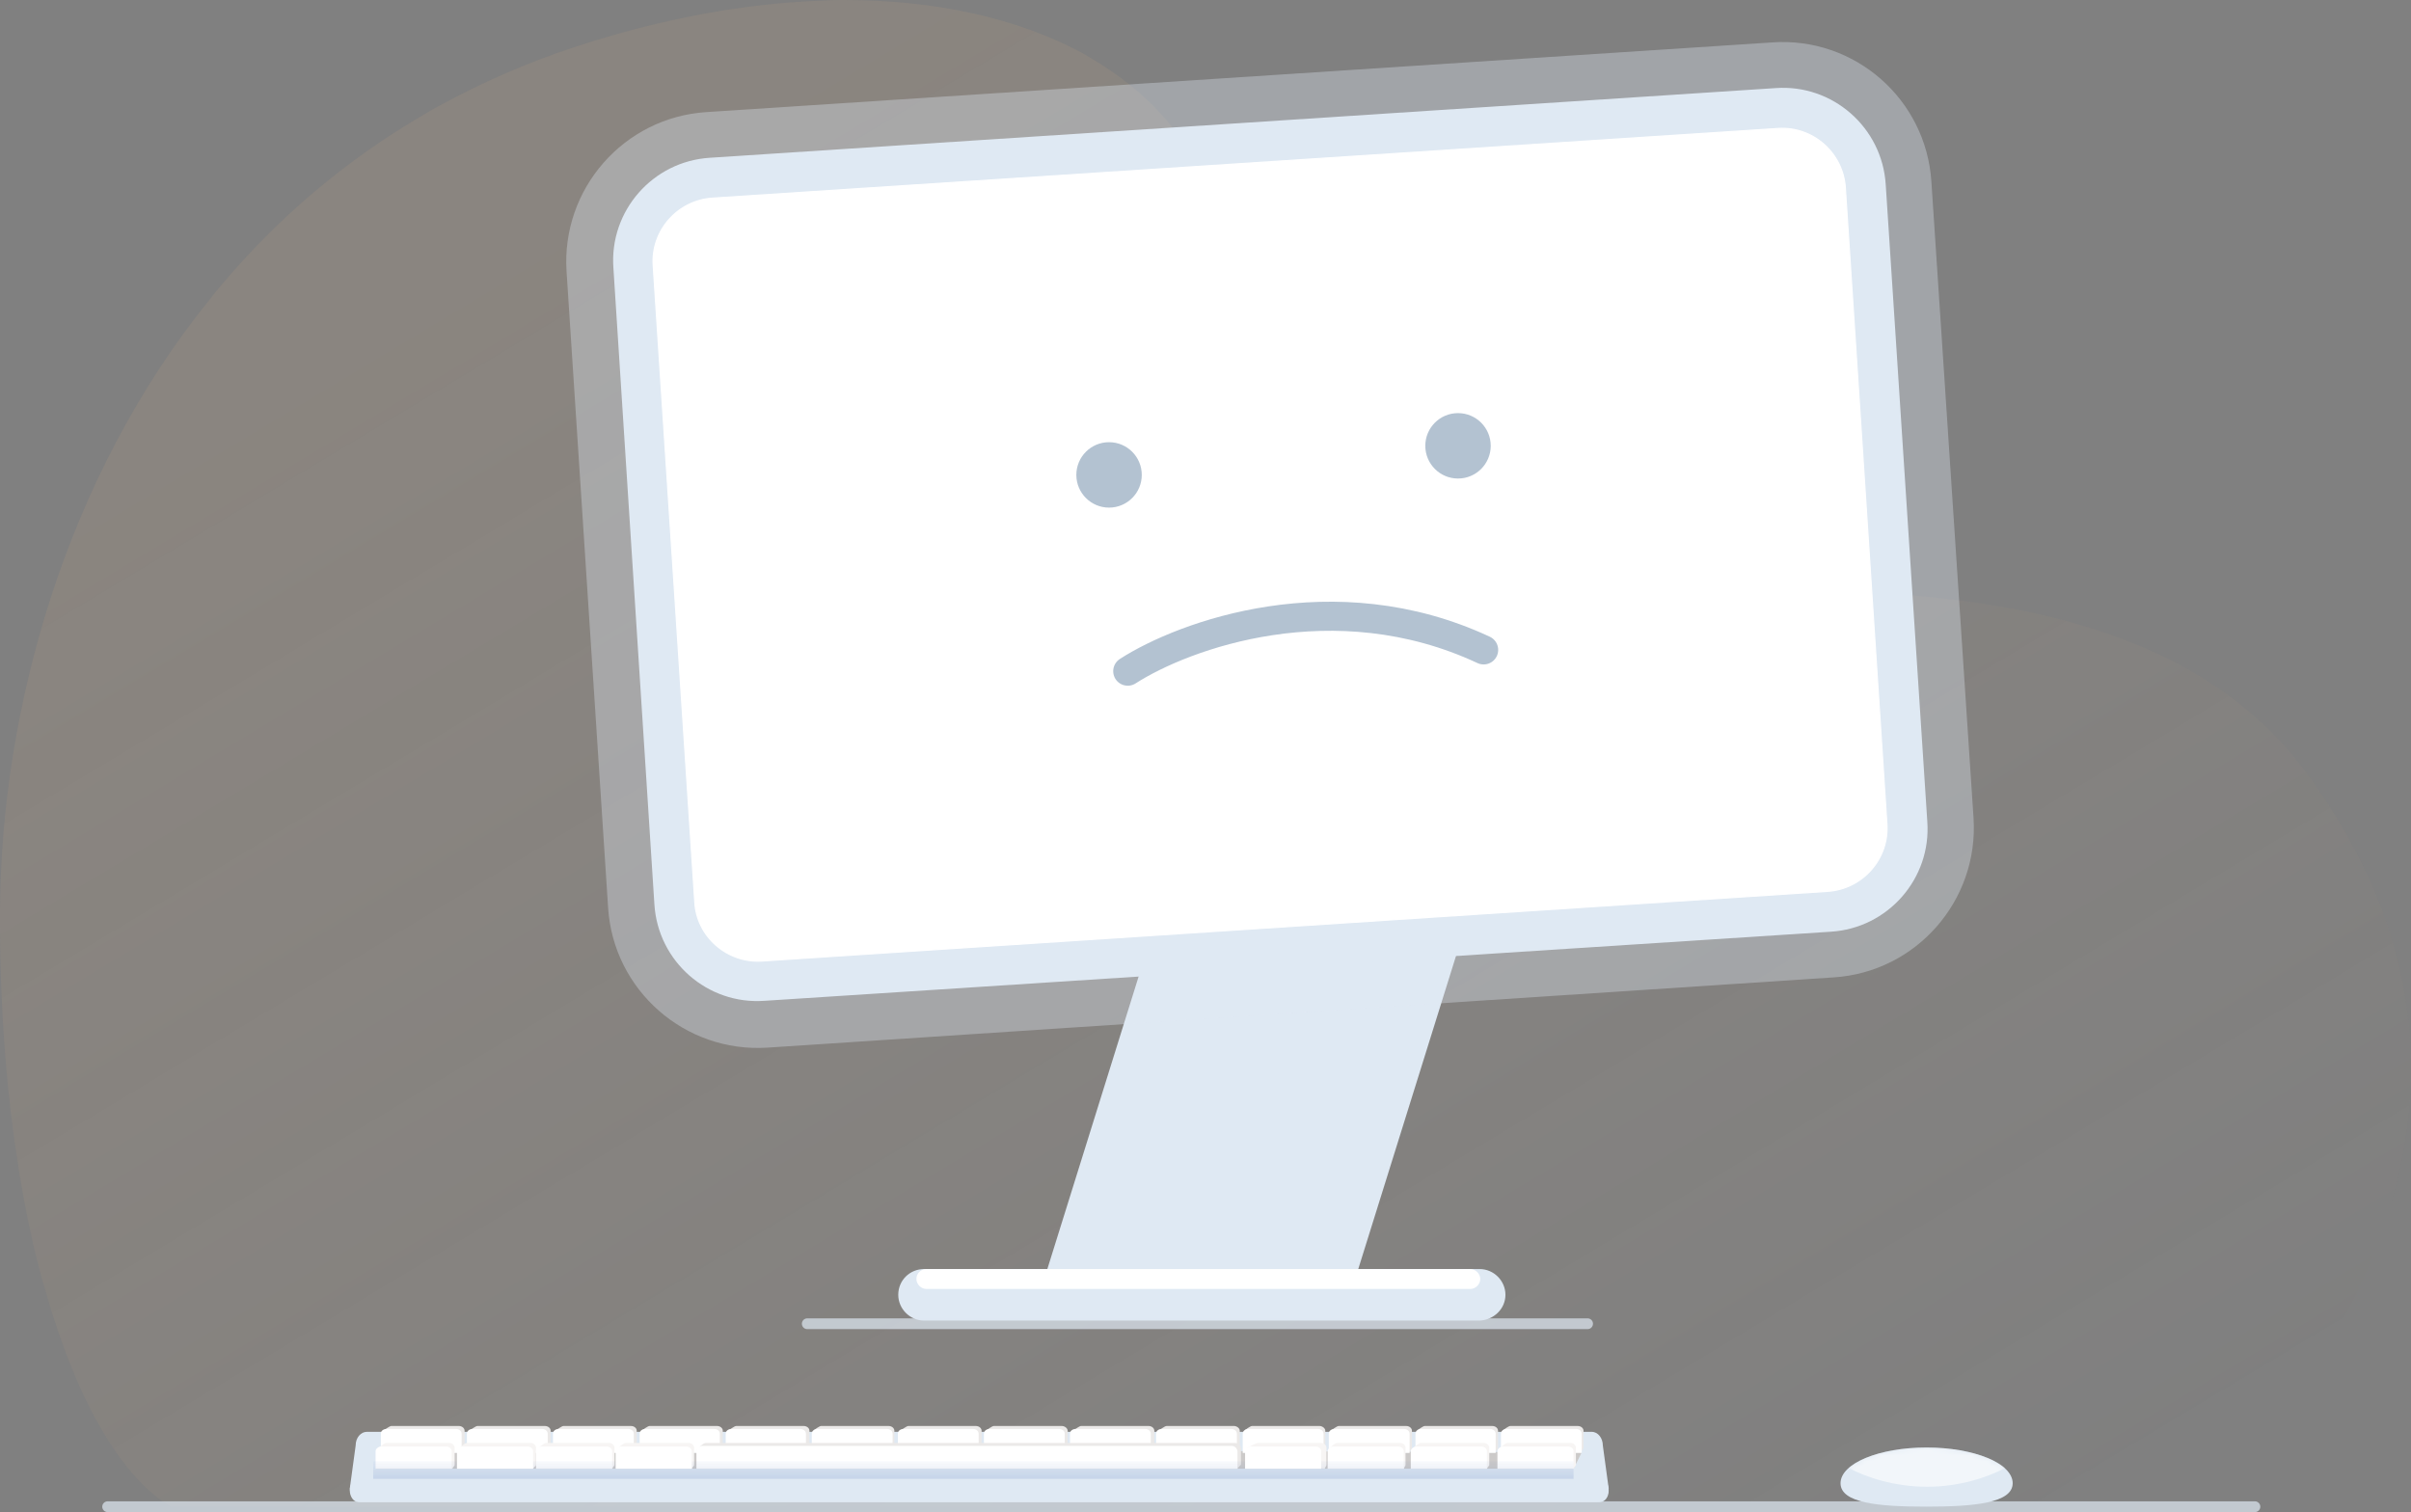 <svg xmlns="http://www.w3.org/2000/svg" width="448" height="281" viewBox="0 0 448 281" fill="none"><rect x="0" y="0" width="448" height="281" fill="#808080" stroke="none"/><path opacity="0.1" d="M0.005 168.731C-0.088 185.792 1.036 201.446 3.192 215.32C3.379 216.351 3.473 217.382 3.66 218.413C4.785 225.162 6.097 231.443 7.69 237.255C7.971 238.286 8.252 239.223 8.534 240.161C14.438 260.877 22.872 274.844 31.775 280H408.325C408.325 280 440.469 252.159 446.842 212.414C447.029 211.383 447.123 210.352 447.31 209.32C449.841 189.541 445.811 166.95 428.474 143.515C420.601 132.829 410.199 125.424 398.203 120.268C397.266 119.893 396.329 119.518 395.392 119.143C377.68 112.206 356.875 110.05 335.976 109.675C334.945 109.675 333.821 109.675 332.79 109.675C320.326 109.582 307.955 110.144 296.241 110.613C295.116 110.706 293.992 110.706 292.961 110.8C273.936 111.644 256.88 112.206 244.416 109.956C243.291 109.769 242.167 109.488 241.136 109.207C227.36 105.832 220.612 98.052 225.485 81.272C234.951 48.745 225.298 24.841 204.212 11.717C203.181 11.061 202.056 10.405 200.932 9.749C188.936 3.375 173.848 0 156.885 0C155.667 0 154.449 0 153.231 0.094C138.798 0.562 122.96 3.375 106.56 8.812C97.751 11.717 89.504 15.373 81.913 19.498C80.976 19.966 80.039 20.529 79.102 21.091C64.201 29.715 51.549 40.589 41.147 52.963C40.397 53.806 39.741 54.65 39.085 55.494C12.095 88.771 0.287 131.892 0.005 168.731Z" fill="url(#paint0_linear)"></path><path d="M298.918 276.613C298.918 278.078 297.939 279.144 296.851 279.144H67.067C65.979 279.144 65 277.945 65 276.613L66.088 268.619C66.088 267.154 67.067 266.088 68.155 266.088H295.763C296.959 266.088 297.83 267.287 297.83 268.619L298.918 276.613Z" fill="#DFE9F3"></path><path d="M294.239 269.134C294.239 269.026 294.239 269.026 294.239 268.917V265.87C294.239 265.435 293.804 265 293.151 265H280.639C280.313 265 279.443 265.653 279.225 265.87C279.007 265.979 279.551 265.653 279.551 265.87V268.917C279.551 269.026 279.551 269.026 279.551 269.134L293.804 269.787L294.239 269.134Z" fill="#EBE9E8"></path><path d="M278.355 269.134C278.355 269.026 278.355 269.026 278.355 268.917V265.87C278.355 265.435 277.919 265 277.267 265H264.755C264.428 265 263.558 265.653 263.34 265.87C263.123 265.979 263.667 265.653 263.667 265.87V268.917C263.667 269.026 263.667 269.026 263.667 269.134L277.919 269.787L278.355 269.134Z" fill="#EBE9E8"></path><path d="M262.36 269.134C262.36 269.026 262.36 269.026 262.36 268.917V265.87C262.36 265.435 261.925 265 261.272 265H248.76C248.434 265 247.564 265.653 247.346 265.87C247.128 265.979 247.672 265.653 247.672 265.87V268.917C247.672 269.026 247.672 269.026 247.672 269.134L261.925 269.896L262.36 269.134Z" fill="#EBE9E8"></path><path d="M246.259 269.134C246.259 269.026 246.259 269.026 246.259 268.917V265.87C246.259 265.435 245.715 265 245.171 265H232.659C232.333 265 231.462 265.653 231.245 265.87C231.027 265.979 231.571 265.653 231.571 265.87V268.917C231.571 269.026 231.571 269.026 231.571 269.134L245.824 269.787L246.259 269.134Z" fill="#EBE9E8"></path><path d="M230.374 269.134C230.374 269.026 230.374 269.026 230.374 268.917V265.87C230.374 265.435 229.83 265 229.286 265H216.775C216.448 265 215.578 265.653 215.36 265.87C215.143 265.979 215.687 265.653 215.687 265.87V268.917C215.687 269.026 215.687 269.026 215.687 269.134L229.939 269.787L230.374 269.134Z" fill="#EBE9E8"></path><path d="M214.49 269.134C214.49 269.026 214.49 269.026 214.49 268.917V265.87C214.49 265.435 214.054 265 213.402 265H200.89C200.563 265 199.693 265.653 199.475 265.87C199.258 265.979 199.802 265.653 199.802 265.87V268.917C199.802 269.026 199.802 269.026 199.802 269.134L214.055 269.896L214.49 269.134Z" fill="#EBE9E8"></path><path d="M198.387 269.134C198.387 269.026 198.387 269.026 198.387 268.917V265.87C198.387 265.435 197.843 265 197.299 265H184.678C184.352 265 183.481 265.653 183.264 265.87C183.046 265.979 183.59 265.653 183.59 265.87V268.917C183.59 269.026 183.59 269.026 183.59 269.134L197.843 269.787L198.387 269.134Z" fill="#EBE9E8"></path><path d="M182.394 269.134C182.394 269.026 182.394 269.026 182.394 268.917V265.87C182.394 265.435 181.959 265 181.306 265H168.794C168.468 265 167.597 265.653 167.38 265.87C167.162 265.979 167.706 265.653 167.706 265.87V268.917C167.706 269.026 167.706 269.026 167.706 269.134L181.959 269.787L182.394 269.134Z" fill="#EBE9E8"></path><path d="M166.183 269.134C166.183 269.026 166.183 269.026 166.183 268.917V265.87C166.183 265.435 165.748 265 165.095 265H152.583C152.257 265 151.386 265.653 151.169 265.87C150.951 265.979 151.495 265.653 151.495 265.87V268.917C151.495 269.026 151.495 269.026 151.495 269.134L165.748 269.787L166.183 269.134Z" fill="#EBE9E8"></path><path d="M150.407 269.134C150.407 269.026 150.407 269.026 150.407 268.917V265.87C150.407 265.435 149.972 265 149.319 265H136.807C136.481 265 135.611 265.653 135.393 265.87C135.175 265.979 135.719 265.653 135.719 265.87V268.917C135.719 269.026 135.719 269.026 135.719 269.134L149.972 269.787L150.407 269.134Z" fill="#EBE9E8"></path><path d="M134.306 269.134C134.306 269.026 134.306 269.026 134.306 268.917V265.87C134.306 265.435 133.871 265 133.218 265H120.706C120.38 265 119.509 265.653 119.292 265.87C119.074 265.979 119.618 265.653 119.618 265.87V268.917C119.618 269.026 119.618 269.026 119.618 269.134L133.871 269.787L134.306 269.134Z" fill="#EBE9E8"></path><path d="M118.312 269.134C118.312 269.026 118.312 269.026 118.312 268.917V265.87C118.312 265.435 117.876 265 117.224 265H104.712C104.385 265 103.515 265.653 103.297 265.87C103.08 265.979 103.624 265.653 103.624 265.87V268.917C103.624 269.026 103.624 269.026 103.624 269.134L117.876 269.787L118.312 269.134Z" fill="#EBE9E8"></path><path d="M102.317 269.134C102.317 269.026 102.317 269.026 102.317 268.917V265.87C102.317 265.435 101.882 265 101.229 265H88.718C88.391 265 87.521 265.653 87.303 265.87C87.086 265.979 87.63 265.653 87.63 265.87V268.917C87.63 269.026 87.63 269.026 87.63 269.134L101.991 269.896L102.317 269.134Z" fill="#EBE9E8"></path><path d="M69.897 272.943L71.093 269.135L293.913 269.897L292.391 272.943H69.897Z" fill="#CCCAC9"></path><path d="M86.325 269.134C86.325 269.026 86.325 269.026 86.325 268.917V265.87C86.325 265.435 85.89 265 85.237 265H72.725C72.399 265 71.529 265.653 71.311 265.87C71.094 265.979 71.638 265.653 71.638 265.87V268.917C71.638 269.026 71.638 269.026 71.638 269.134L85.89 269.787L86.325 269.134Z" fill="#EBE9E8"></path><path d="M85.78 269.897C85.78 269.897 85.78 269.788 85.78 269.897V266.415C85.78 265.98 85.345 265.545 84.692 265.545H71.854C71.31 265.545 70.766 265.871 70.766 266.415V269.897C70.766 269.897 70.766 269.897 70.766 270.006H85.78V269.897Z" fill="white"></path><path d="M101.774 269.897C101.774 269.897 101.774 269.788 101.774 269.897V266.415C101.774 265.98 101.339 265.545 100.686 265.545H87.848C87.304 265.545 86.76 265.871 86.76 266.415V269.897C86.76 269.897 86.76 269.897 86.76 270.006H101.774V269.897Z" fill="white"></path><path d="M117.768 269.897C117.768 269.897 117.768 269.788 117.768 269.897V266.415C117.768 265.98 117.333 265.545 116.68 265.545H103.842C103.298 265.545 102.754 265.871 102.754 266.415V269.897C102.754 269.897 102.754 269.897 102.754 270.006H117.768V269.897Z" fill="white"></path><path d="M133.76 269.897C133.76 269.897 133.76 269.788 133.76 269.897V266.415C133.76 265.98 133.325 265.545 132.672 265.545H119.943C119.399 265.545 118.855 265.871 118.855 266.415V269.897C118.855 269.897 118.855 269.897 118.855 270.006H133.76V269.897Z" fill="white"></path><path d="M149.755 269.897C149.755 269.897 149.864 269.788 149.755 269.897V266.415C149.755 265.98 149.32 265.545 148.667 265.545H135.938C135.394 265.545 134.85 265.871 134.85 266.415V269.897C134.85 269.897 134.85 269.897 134.85 270.006H149.755V269.897Z" fill="white"></path><path d="M165.857 269.897C165.857 269.897 165.857 269.788 165.857 269.897V266.415C165.857 265.98 165.421 265.545 164.769 265.545H151.93C151.386 265.545 150.842 265.871 150.842 266.415V269.897C150.842 269.897 150.842 269.897 150.842 270.006H165.857V269.897Z" fill="white"></path><path d="M181.85 269.897C181.85 269.897 181.85 269.788 181.85 269.897V266.415C181.85 265.98 181.415 265.545 180.762 265.545H167.924C167.38 265.545 166.836 265.871 166.836 266.415V269.897C166.836 269.897 166.836 269.897 166.836 270.006H181.85V269.897Z" fill="white"></path><path d="M197.843 269.897C197.843 269.897 197.843 269.788 197.843 269.897V266.415C197.843 265.98 197.407 265.545 196.755 265.545H183.916C183.372 265.545 182.828 265.871 182.828 266.415V269.897C182.828 269.897 182.828 269.897 182.828 270.006H197.843V269.897Z" fill="white"></path><path d="M213.836 269.897C213.836 269.897 213.836 269.788 213.836 269.897V266.415C213.836 265.98 213.401 265.545 212.748 265.545H199.91C199.366 265.545 198.822 265.871 198.822 266.415V269.897C198.822 269.897 198.822 269.897 198.822 270.006H213.836V269.897Z" fill="white"></path><path d="M229.83 269.897C229.83 269.897 229.939 269.788 229.83 269.897V266.415C229.83 265.98 229.395 265.545 228.742 265.545H215.904C215.36 265.545 214.816 265.871 214.816 266.415V269.897C214.816 269.897 214.816 269.897 214.816 270.006H229.83V269.897Z" fill="white"></path><path d="M245.933 269.897C245.933 269.897 245.933 269.788 245.933 269.897V266.415C245.933 265.98 245.497 265.545 244.845 265.545H232.006C231.462 265.545 230.918 265.871 230.918 266.415V269.897C230.918 269.897 230.918 269.897 230.918 270.006H245.933V269.897Z" fill="white"></path><path d="M261.926 269.897C261.926 269.897 261.926 269.788 261.926 269.897V266.415C261.926 265.98 261.491 265.545 260.838 265.545H248C247.456 265.545 246.912 265.871 246.912 266.415V269.897C246.912 269.897 246.912 269.897 246.912 270.006H261.926V269.897Z" fill="white"></path><path d="M277.919 269.897C277.919 269.897 277.919 269.788 277.919 269.897V266.415C277.919 265.98 277.484 265.545 276.831 265.545H264.102C263.558 265.545 263.014 265.871 263.014 266.415V269.897C263.014 269.897 263.014 269.897 263.014 270.006H277.919V269.897Z" fill="white"></path><path d="M293.912 269.897C293.912 269.897 293.912 269.788 293.912 269.897V266.415C293.912 265.98 293.477 265.545 292.824 265.545H279.986C279.442 265.545 278.898 265.871 278.898 266.415V269.897C278.898 269.897 278.898 269.897 278.898 270.006H293.912V269.897Z" fill="white"></path><path d="M292.825 272.289C292.825 272.18 292.825 272.18 292.825 272.071V269.025C292.825 268.589 292.39 268.154 291.846 268.154H280.095C279.769 268.154 279.007 268.807 278.79 269.025C278.681 269.133 279.007 268.807 279.007 269.025V272.071C279.007 272.18 279.007 272.18 279.007 272.289L292.39 272.941L292.825 272.289Z" fill="#F7F5F4"></path><path d="M276.723 272.289C276.723 272.18 276.723 272.18 276.723 272.071V269.025C276.723 268.589 276.288 268.154 275.744 268.154H263.993C263.667 268.154 262.905 268.807 262.688 269.025C262.579 269.133 262.905 268.807 262.905 269.025V272.071C262.905 272.18 262.905 272.18 262.905 272.289L276.288 272.941L276.723 272.289Z" fill="#F7F5F4"></path><path d="M261.166 272.289C261.166 272.18 261.166 272.18 261.166 272.071V269.025C261.166 268.589 260.73 268.154 260.186 268.154H248.436C248.11 268.154 247.348 268.807 247.131 269.025C247.022 269.133 247.457 268.807 247.457 269.025V272.071C247.457 272.18 247.457 272.18 247.457 272.289L260.839 272.941L261.166 272.289Z" fill="#F7F5F4"></path><path d="M260.837 272.943C260.837 272.835 260.837 272.835 260.837 272.726V269.679C260.837 269.244 260.402 268.809 259.749 268.809H247.781C247.237 268.809 246.693 269.244 246.693 269.679V272.726C246.693 272.835 246.693 272.835 246.693 272.943H260.837Z" fill="white"></path><path d="M276.288 272.943C276.288 272.835 276.288 272.835 276.288 272.726V269.679C276.288 269.244 275.853 268.809 275.2 268.809H263.233C262.689 268.809 262.145 269.244 262.145 269.679V272.726C262.145 272.835 262.145 272.835 262.145 272.943H276.288Z" fill="white"></path><path d="M292.39 272.943C292.39 272.835 292.39 272.835 292.39 272.726V269.679C292.39 269.244 291.955 268.809 291.302 268.809H279.334C278.79 268.809 278.246 269.244 278.246 269.679V272.726C278.246 272.835 278.246 272.835 278.246 272.943H292.39Z" fill="white"></path><path d="M229.939 272.941C229.939 272.833 230.592 272.18 230.592 272.18V269.242C230.592 268.698 230.157 268.154 229.504 268.154H131.15C130.606 268.154 129.518 269.242 129.518 269.569L130.062 272.18C130.062 272.289 130.062 272.289 130.062 272.397L229.939 272.941Z" fill="#EBE9E8"></path><path d="M229.938 272.942C229.938 272.834 229.938 272.834 229.938 272.725V269.787C229.938 269.243 229.503 268.699 228.85 268.699H130.496C129.952 268.699 129.408 269.134 129.408 269.787V272.725C129.408 272.834 129.408 272.834 129.408 272.942H229.938Z" fill="white"></path><path d="M114.176 272.289C114.176 272.18 114.176 272.18 114.176 272.071V269.025C114.176 268.589 113.741 268.154 113.197 268.154H101.447C101.12 268.154 100.359 268.807 100.141 269.025C100.032 269.133 100.359 268.807 100.359 269.025V272.071C100.359 272.18 100.359 272.18 100.359 272.289L113.741 272.941L114.176 272.289Z" fill="#F7F5F4"></path><path d="M128.973 272.289C128.973 272.18 128.973 272.18 128.973 272.071V269.025C128.973 268.589 128.538 268.154 127.994 268.154H116.243C115.917 268.154 115.155 268.807 114.938 269.025C114.829 269.133 115.155 268.807 115.155 269.025V272.071C115.155 272.18 115.155 272.18 115.155 272.289L128.538 272.941L128.973 272.289Z" fill="#F7F5F4"></path><path d="M246.477 272.289C246.477 272.18 246.477 272.18 246.477 272.071V269.025C246.477 268.589 246.041 268.154 245.497 268.154H233.747C233.421 268.154 232.006 268.916 231.789 269.025C231.68 269.133 232.115 269.351 232.115 269.569L232.768 272.071C232.768 272.18 232.768 272.18 232.768 272.289L246.15 272.941L246.477 272.289Z" fill="#F7F5F4"></path><path d="M99.598 272.289C99.598 272.18 99.598 272.18 99.598 272.071V269.025C99.598 268.589 99.162 268.154 98.618 268.154H86.759C86.433 268.154 85.671 268.807 85.454 269.025C85.345 269.133 85.671 268.807 85.671 269.025V272.071C85.671 272.18 85.671 272.18 85.671 272.289L99.054 272.941L99.598 272.289Z" fill="#F7F5F4"></path><path d="M84.475 272.289C84.475 272.18 84.475 272.18 84.475 272.071V269.025C84.475 268.589 84.04 268.154 83.496 268.154H71.746C71.419 268.154 70.658 268.807 70.44 269.025C70.331 269.133 70.658 268.807 70.658 269.025V272.071C70.658 272.18 70.658 272.18 70.658 272.289L84.04 272.941L84.475 272.289Z" fill="#F7F5F4"></path><path d="M113.741 272.943C113.741 272.835 113.741 272.835 113.741 272.726V269.679C113.741 269.244 113.306 268.809 112.653 268.809H100.685C100.141 268.809 99.598 269.244 99.598 269.679V272.726C99.598 272.835 99.598 272.835 99.598 272.943H113.741Z" fill="white"></path><path d="M83.931 272.943C83.931 272.835 83.931 272.835 83.931 272.726V269.679C83.931 269.244 83.496 268.809 82.843 268.809H70.875C70.331 268.809 69.787 269.244 69.787 269.679V272.726C69.787 272.835 69.787 272.835 69.787 272.943H83.931Z" fill="white"></path><path d="M292.39 271.527H69.352V275.879H292.39V271.527Z" fill="url(#paint1_linear)" fill-opacity="0.2"></path><path d="M99.054 272.943C99.054 272.835 99.054 272.835 99.054 272.726V269.679C99.054 269.244 98.619 268.809 97.966 268.809H85.998C85.454 268.809 84.91 269.244 84.91 269.679V272.726C84.91 272.835 84.91 272.835 84.91 272.943H99.054Z" fill="white"></path><path d="M128.539 272.943C128.539 272.835 128.539 272.835 128.539 272.726V269.679C128.539 269.244 128.103 268.809 127.451 268.809H115.483C114.939 268.809 114.395 269.244 114.395 269.679V272.726C114.395 272.835 114.395 272.835 114.395 272.943H128.539Z" fill="white"></path><path d="M245.497 272.943C245.497 272.835 245.497 272.835 245.497 272.726V269.679C245.497 269.244 245.062 268.809 244.409 268.809H232.442C231.898 268.809 231.354 269.244 231.354 269.679V272.726C231.354 272.835 231.354 272.835 231.354 272.943H245.497Z" fill="white"></path><path d="M298.918 276.983C298.918 278.28 298.156 279.145 297.286 279.145H66.632C65.653 279.145 65 278.064 65 276.983C65 275.685 65.762 274.821 66.632 274.821H297.177C298.156 274.604 298.918 275.685 298.918 276.983Z" fill="#DFE9F3"></path><path d="M251.229 239.535H193.457L220.548 152.713C222.397 146.621 229.36 143.466 235.888 145.533L264.72 154.454C271.248 156.521 275.165 163.158 273.206 169.142L251.229 239.535Z" fill="#DFE9F3"></path><path d="M166.91 240.623C166.91 243.234 169.086 245.41 171.697 245.41H274.947C277.558 245.301 279.734 243.234 279.734 240.623C279.734 238.012 277.558 235.836 274.947 235.836H171.697C169.086 235.836 166.91 237.903 166.91 240.623Z" fill="#DFE9F3"></path><path d="M170.283 237.685C170.283 238.664 171.153 239.535 172.132 239.535H273.206C274.185 239.535 275.056 238.664 275.056 237.685C275.056 236.706 274.185 235.836 273.206 235.836H172.132C171.153 235.836 170.283 236.597 170.283 237.685Z" fill="white"></path><path opacity="0.35" d="M340.713 181.635C356.054 180.656 367.695 167.382 366.716 152.041L358.882 33.777C357.903 18.436 344.63 6.795 329.289 7.883L131.275 20.83C115.934 21.809 104.293 35.083 105.272 50.423L112.997 168.688C113.976 184.028 127.25 195.67 142.59 194.691L340.713 181.635Z" fill="#DFE9F3"></path><path d="M121.594 168.036C122.247 178.698 131.494 186.749 142.048 185.988L340.171 173.149C350.833 172.497 358.884 163.249 358.123 152.695L350.398 34.322C349.745 23.66 340.497 15.609 329.944 16.37L131.93 29.317C121.267 29.97 113.216 39.218 113.978 49.772L121.594 168.036Z" fill="#DFE9F3"></path><path d="M339.626 165.641C346.154 165.206 351.05 159.548 350.614 153.129L342.89 34.865C342.454 28.337 336.797 23.441 330.378 23.877L132.364 36.824C125.836 37.259 120.94 42.916 121.375 49.335L129.1 167.6C129.535 174.128 135.193 179.023 141.612 178.588L339.626 165.641Z" fill="white"></path><path d="M141.613 178.698L339.627 165.751C346.155 165.316 351.16 159.658 350.724 153.13L343 34.866C342.564 28.338 336.907 23.333 330.379 23.769L132.365 36.716C125.837 37.151 120.832 42.808 121.267 49.336L128.992 167.601C129.319 174.129 135.085 179.133 141.613 178.698ZM330.379 23.986C336.798 23.551 342.347 28.447 342.782 34.866L350.507 153.13C350.942 159.55 346.046 165.098 339.627 165.533L141.613 178.48C135.194 178.916 129.645 174.02 129.21 167.601L121.485 49.336C121.05 42.917 125.946 37.368 132.365 36.933L330.379 23.986Z" fill="white"></path><path d="M373.987 275.637C373.987 271.938 366.806 269 357.993 269C349.181 269 342 271.938 342 275.637C342 279.336 349.072 279.989 357.885 279.989C366.806 279.989 373.987 279.336 373.987 275.637Z" fill="#DFE9F3"></path><mask id="mask0" maskUnits="userSpaceOnUse" x="342" y="269" width="32" height="11"><path d="M373.987 275.637C373.987 271.938 366.806 269 357.993 269C349.181 269 342 271.938 342 275.637C342 279.336 349.072 279.989 357.885 279.989C366.806 279.989 373.987 279.336 373.987 275.637Z" fill="#DFE9F3"></path></mask><g mask="url(#mask0)"><path opacity="0.6" d="M343.523 272.808C346.787 274.549 352.009 276.29 358.102 276.29C364.086 276.29 369.308 274.549 372.572 272.808C370.07 270.632 364.521 269 357.993 269C351.574 269 346.134 270.523 343.523 272.808Z" fill="white"></path></g><path opacity="0.3" d="M206.079 94.334C209.436 94.334 212.158 91.612 212.158 88.255C212.158 84.897 209.436 82.176 206.079 82.176C202.722 82.176 200 84.897 200 88.255C200 91.612 202.722 94.334 206.079 94.334Z" fill="#003366"></path><path opacity="0.3" d="M270.921 88.929C274.278 88.929 277 86.208 277 82.85C277 79.493 274.278 76.772 270.921 76.772C267.563 76.772 264.842 79.493 264.842 82.85C264.842 86.208 267.563 88.929 270.921 88.929Z" fill="#003366"></path><path opacity="0.3" d="M209.553 124.729C220.009 118 247.874 107.79 275.683 120.775" stroke="#003366" stroke-width="5.404" stroke-linecap="round"></path><path opacity="0.7" d="M150 246H295" stroke="#DFE9F3" stroke-width="2" stroke-linecap="round"></path><path opacity="0.7" d="M20 280H419" stroke="#DFE9F3" stroke-width="2" stroke-linecap="round"></path><defs><linearGradient id="paint0_linear" x1="154" y1="13" x2="334.5" y2="313.5" gradientUnits="userSpaceOnUse"><stop stop-color="#EAB57E"></stop><stop offset="1" stop-color="#EAB57E" stop-opacity="0"></stop></linearGradient><linearGradient id="paint1_linear" x1="181.414" y1="275.879" x2="181.414" y2="271.527" gradientUnits="userSpaceOnUse"><stop stop-color="#4066B3"></stop><stop offset="1" stop-color="#4066B3" stop-opacity="0.15"></stop></linearGradient></defs></svg>